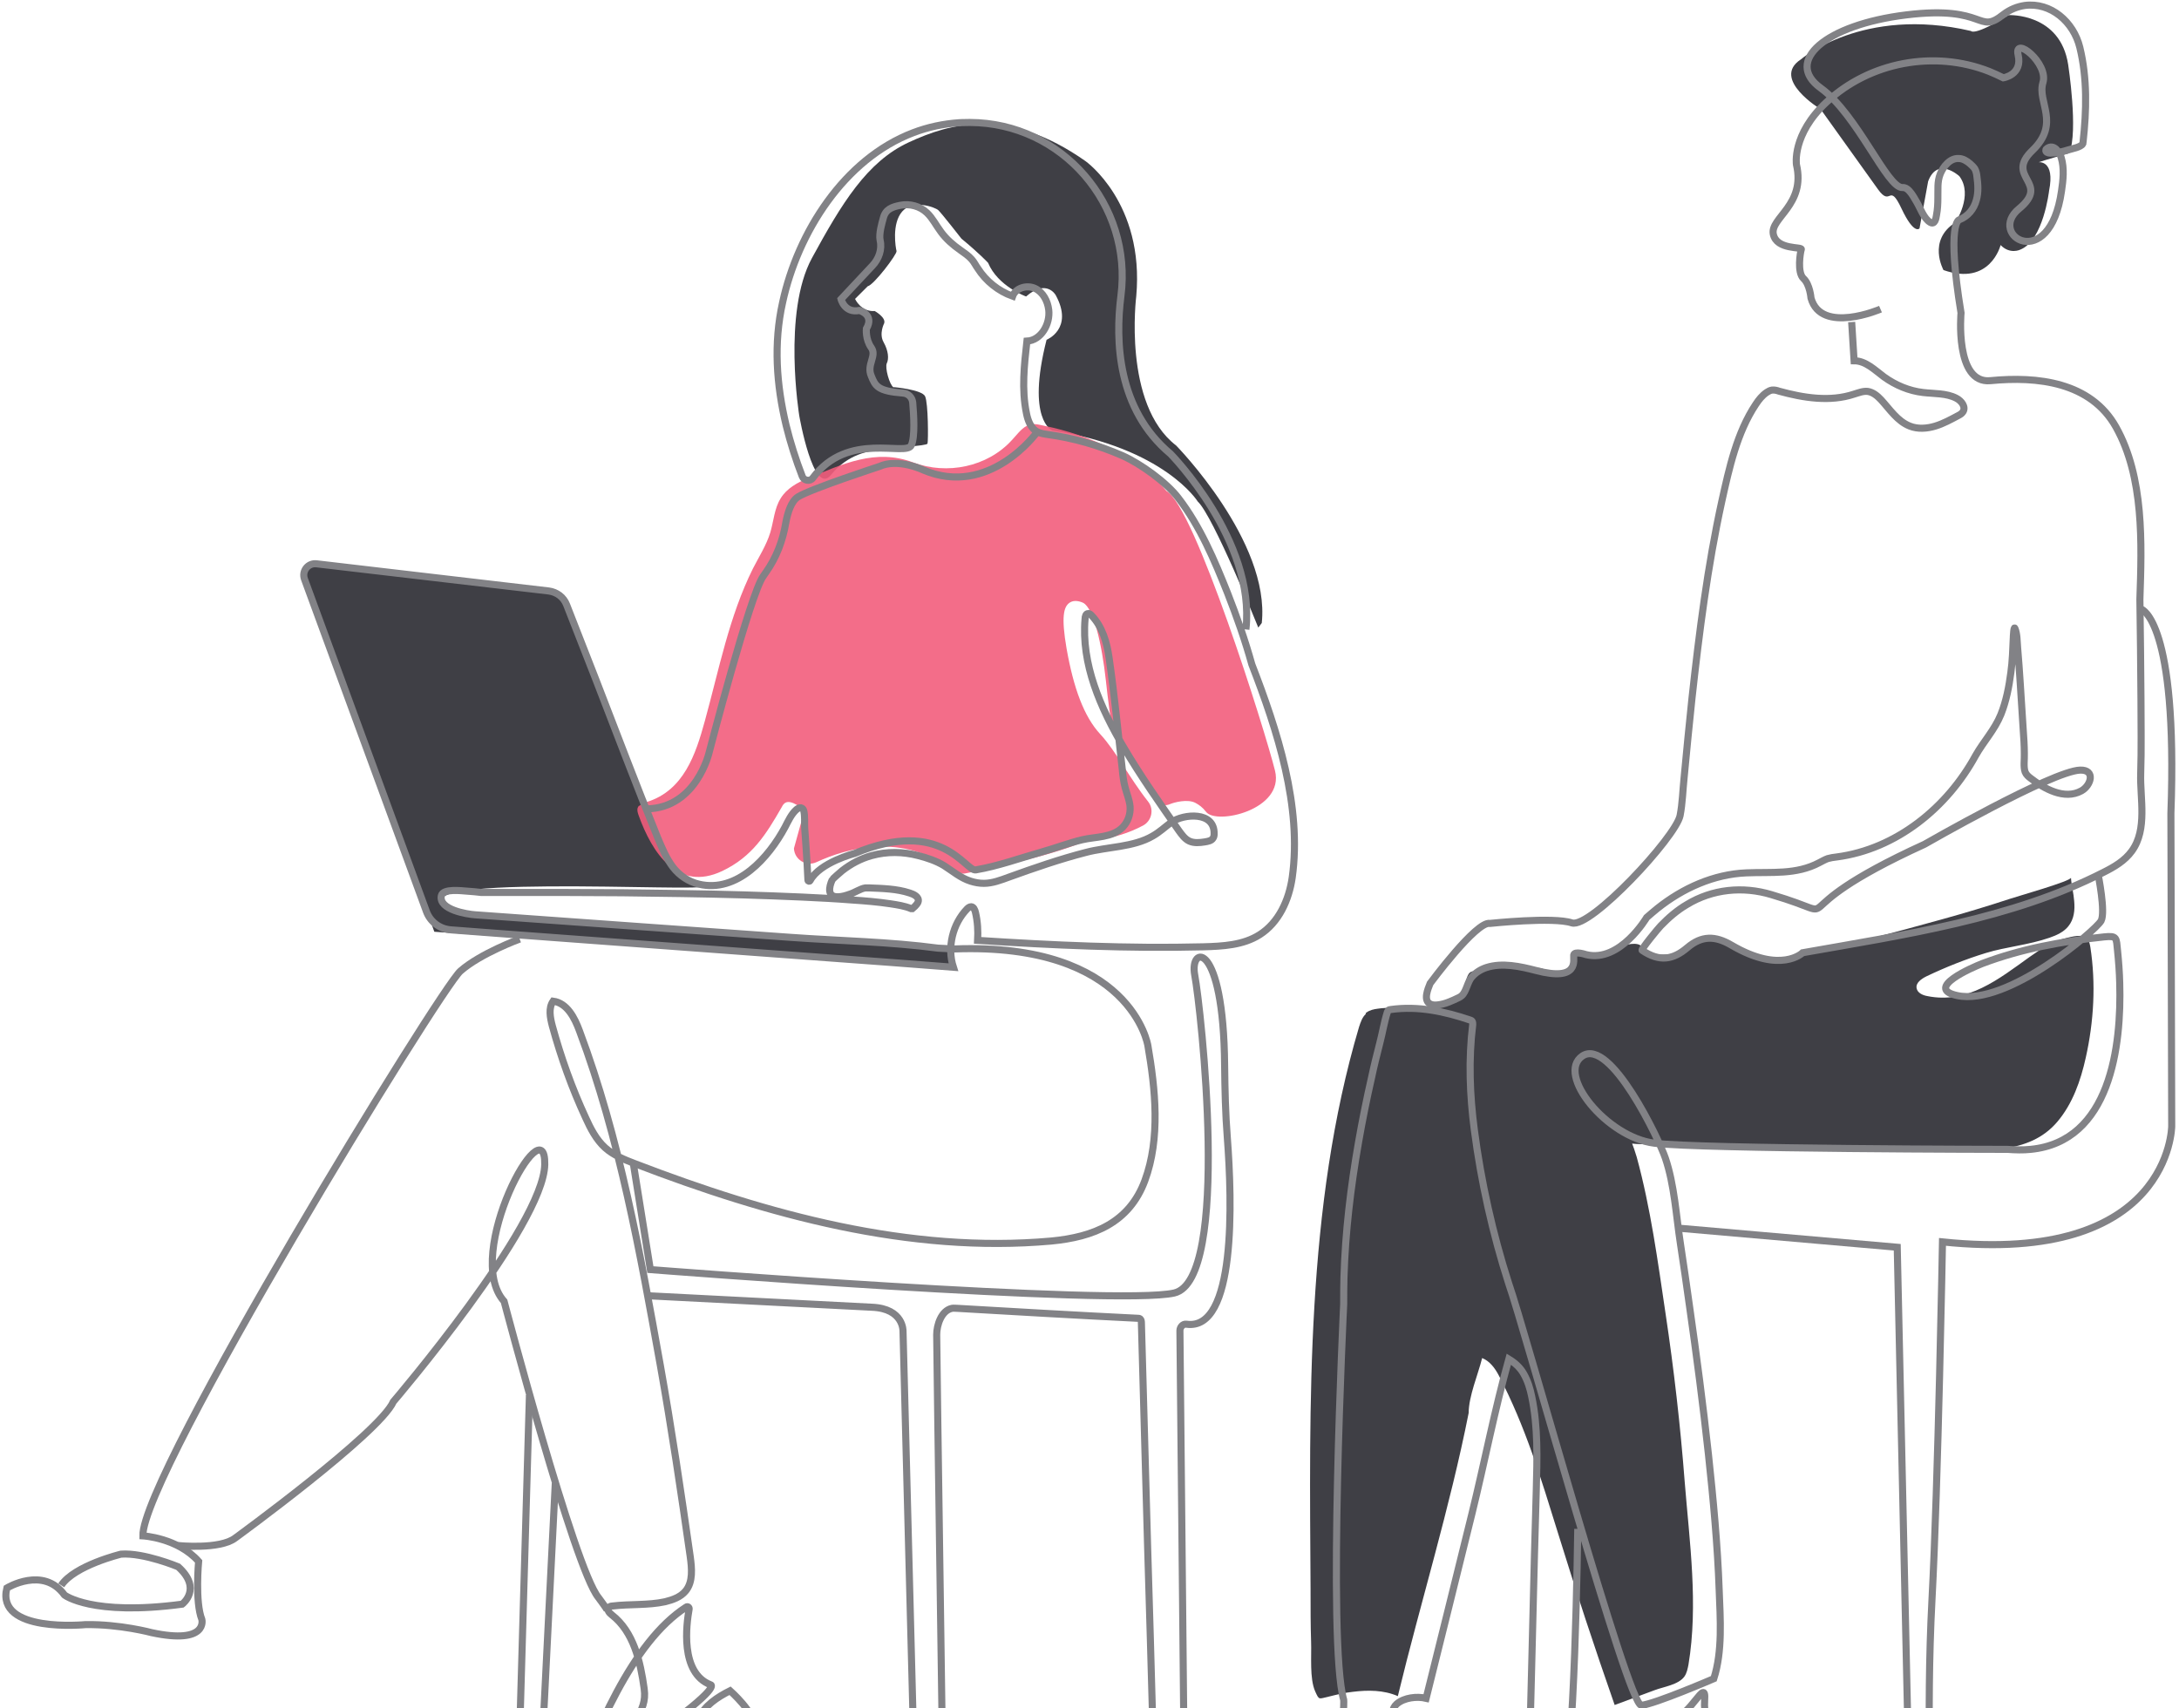 <svg width="389" height="305" viewBox="0 0 389 305" fill="none" xmlns="http://www.w3.org/2000/svg">
<g clip-path="url(#clip0_16_6028)">
<path d="M159.57 69.125C159.57 69.125 164.571 69.557 165.148 70.758C165.725 71.959 165.725 78.778 165.581 79.21C165.437 79.642 159.378 79.883 157.262 80.219C155.146 80.555 151.443 80.987 148.318 84.829C145.192 88.671 142.692 74.264 142.692 74.264C142.692 74.264 139.662 55.775 144.952 46.074C150.241 36.373 154.761 28.881 162.215 25.424C169.668 21.966 179.911 18.988 193.808 28.785C193.808 28.785 204.339 36.229 202.848 52.893C202.848 52.893 200.395 72.199 209.965 79.546C209.965 79.546 226.795 96.691 225.256 111.242L224.631 112.059C224.631 112.059 216.601 92.129 213.812 89.535C213.812 89.535 207.897 79.979 187.845 76.857C187.845 76.857 183.18 75.032 186.835 60.673C186.835 60.673 191.74 58.704 188.47 52.701C188.47 52.701 186.835 49.724 183.181 52.941C183.181 52.941 178.131 51.116 176.4 46.938C176.4 46.938 174.91 45.305 171.64 42.616C171.64 42.616 168.081 38.054 167.504 37.526C166.927 36.997 162.984 35.556 161.061 37.766C159.137 39.975 159.907 44.297 160.051 44.825C160.195 45.353 156.012 50.876 154.906 51.116L152.646 53.373C152.646 53.373 153.703 55.727 156.156 55.534C156.156 55.534 158.224 56.687 157.839 57.744C157.839 57.744 156.877 59.569 157.743 61.105C158.608 62.642 158.704 64.083 158.32 64.851C157.935 65.62 158.801 68.741 159.522 69.173L159.57 69.125Z" fill="#3F3F45"/>
<path d="M55.803 107.109L77.539 166.371L170.634 172.998L169.192 169.492C169.192 169.492 84.223 163.969 81.818 162.913C64.651 155.517 128.078 159.503 125.192 158.207C123.029 157.198 119.855 155.805 118.028 151.531C111.728 136.98 107.641 121.564 100.764 107.253C100.043 106.821 99.178 106.341 98.168 105.957C96.389 105.332 93.696 104.708 89.993 104.756L55.515 100.914C55.515 100.914 52.101 101.827 55.755 107.061L55.803 107.109Z" fill="#3F3F45"/>
<path d="M344.216 32.377L342.677 40.781C342.677 40.781 341.716 42.03 339.455 37.228C337.195 32.425 337.628 37.084 335.272 33.818L325.029 19.507C325.029 19.507 316.134 14.128 321.471 10.622C321.471 10.622 332.531 1.018 351.862 5.532C351.862 5.532 352.391 6.54 358.594 2.698C358.594 2.698 367.827 2.266 369.221 11.583C369.221 11.583 371.048 23.445 369.413 27.335C369.413 27.335 364.749 28.679 363.931 28.968C363.931 28.968 366.913 28.535 365.807 34.058C365.807 34.058 364.797 42.942 360.662 44.575C360.662 44.575 358.834 45.488 357.151 43.759C357.151 43.759 355.324 51.154 346.957 48.225C346.957 48.225 344.024 42.942 349.073 39.725C349.073 39.725 352.343 34.874 349.794 31.465C349.794 31.465 345.899 27.863 344.216 32.377Z" fill="#3F3F45"/>
<path opacity="0.9" d="M114.037 143.902C114.037 143.902 113.893 144.095 113.845 144.239C113.701 144.671 113.845 145.103 113.989 145.535C116.393 152.259 120.962 159.318 128.944 155.524C134.282 152.979 136.734 149.041 139.571 144.095C139.716 143.806 139.908 143.518 140.148 143.374C141.158 142.654 143.466 144.383 143.514 145.055L141.735 151.49C141.831 153.507 143.947 154.804 145.774 153.939C151.064 151.49 161.066 148.561 170.01 155.38C170.683 155.86 171.501 156.101 172.318 155.956C176.261 155.188 188.427 152.691 194.101 150.002C194.101 150.002 198.718 150.242 204.055 147.408C205.594 146.592 206.075 144.527 204.969 143.134C201.555 138.812 199.295 134.202 196.41 131.08C193.524 127.959 191.649 122.868 190.399 115.76C189.437 110.142 189.87 108.317 190.976 107.596C191.697 107.116 192.659 107.308 193.38 107.644C195.207 108.605 196.698 114.896 197.419 121.475C197.612 123.204 197.804 124.933 198.044 126.662C198.285 128.391 198.574 130.12 199.487 131.704C200.208 132.905 201.17 133.914 201.892 135.162C202.613 136.411 203.142 137.515 203.719 138.716C204.921 141.213 206.027 143.47 207.758 143.758C208.095 143.806 208.479 143.758 208.912 143.566C209.585 143.278 212.038 142.606 213.432 143.374C214.057 143.71 214.682 144.143 215.308 144.959C217.087 147.36 229.349 144.623 227.618 137.611C225.887 130.6 213.288 90.452 208.239 87.666C203.045 81.375 194.246 77.629 186.504 76.045C185.35 75.805 184.34 75.469 183.282 76.045C182.224 76.621 181.455 77.726 180.637 78.59C176.261 83.392 169.048 84.833 163.037 82.576C156.305 80.031 150.439 82.864 144.188 85.409C142.312 86.178 140.437 87.234 139.379 88.963C138.225 90.788 138.129 93.045 137.504 95.11C136.83 97.319 135.484 99.432 134.426 101.497C130.146 110.094 128.367 119.554 125.819 128.775C124.184 134.73 122.068 141.117 115.528 143.182C115.047 143.326 114.518 143.518 114.182 143.854L114.037 143.902Z" fill="#F25D7D"/>
<path d="M243.869 181.019C243.196 181.595 242.908 182.508 242.619 183.372C233.098 215.5 233.771 250.653 233.964 283.79C233.964 283.934 233.964 284.126 233.964 284.27C233.964 287.248 233.963 290.177 234.06 293.155C234.156 295.7 233.771 299.686 234.781 301.991C235.55 303.672 235.358 303.336 237.378 302.903C238.724 302.567 240.119 302.231 241.513 302.087C244.206 301.751 246.995 301.751 249.544 302.855C253.631 285.999 258.824 269.287 262.19 252.286C262.19 249.309 263.873 245.419 264.595 242.489C265.941 243.018 266.903 244.314 267.576 245.611C272.337 254.735 275.126 264.052 278.155 273.801C281.329 284.078 284.695 294.259 288.253 304.44C290.61 303.576 293.014 302.663 295.37 301.799C297.005 301.174 299.65 300.838 300.708 299.35C301.14 298.725 301.285 297.957 301.429 297.237C303.208 286.527 301.621 275.338 300.756 264.58C299.986 254.543 298.832 244.506 297.342 234.565C295.947 225.201 294.697 215.788 292.196 206.616C291.042 202.678 289.119 199.028 287.003 195.522C285.368 192.833 282.868 188.751 279.405 188.318C273.395 187.55 277.77 204.166 293.399 204.31C303.93 204.743 314.509 205.079 325.039 205.271C332.204 205.415 339.417 205.511 346.582 205.415C353.747 205.319 362.162 206.327 367.259 200.324C370 197.107 371.443 192.977 372.357 188.847C373.799 182.412 374.184 175.64 373.174 169.109C373.078 168.581 372.982 168.052 372.645 167.62C371.876 166.66 369.76 167.284 368.75 167.524C366.346 168.052 364.374 169.445 362.307 170.886C356.873 174.776 351.247 179.338 344.034 177.849C343.216 177.705 342.303 177.273 342.158 176.457C341.966 175.496 343.024 174.776 343.889 174.343C347.304 172.711 350.91 171.27 354.517 170.165C358.123 169.061 362.21 168.725 365.913 167.428C367.163 166.996 368.414 166.42 369.231 165.411C370.289 164.114 370.433 162.482 370.289 160.897C370.193 159.504 369.808 158.159 369.712 156.719C369.712 157.343 359.998 160.08 358.748 160.513C354.805 161.809 350.814 163.01 346.823 164.114C338.696 166.324 331.05 168.581 322.683 169.829C320.712 170.117 320.135 170.838 318.211 171.318C316.095 171.894 308.017 167.86 305.757 167.476C302.054 166.804 301.718 171.222 295.178 170.358C292.87 170.069 293.591 168.821 292.293 168.581C289.744 168.052 284.358 171.558 282.242 170.069C281.088 169.301 280.175 174.824 277.674 173.719C278.155 173.911 274.885 172.711 274.645 172.855C273.491 173.575 272.385 172.855 271.038 172.711C267.624 172.375 266.278 172.711 262.767 173.479C261.613 173.719 261.613 176.601 260.988 177.609C260.603 178.233 258.776 178.137 258.151 178.57C254.881 180.779 249.399 179.578 245.985 180.106C245.264 180.202 244.543 180.346 243.966 180.779C243.869 180.827 243.821 180.875 243.773 180.971L243.869 181.019Z" fill="#3F3F45"/>
<path d="M92.779 167.672C92.779 167.672 85.807 170.217 82.2 173.387C78.594 176.556 25.266 263.527 25.506 274.237C25.506 274.237 31.709 274.573 35.46 278.799C35.46 278.799 34.787 286.051 36.037 289.172C36.037 289.172 37.191 293.686 27.093 291.525C27.093 291.525 21.419 289.989 15.264 290.085C15.264 290.085 -0.797 291.669 1.223 283.553C1.223 283.553 7.714 279.567 11.513 284.802C11.513 284.802 16.37 288.596 32.527 286.435C32.527 286.435 36.181 283.697 31.806 279.76C31.806 279.76 25.699 277.214 21.611 277.502C21.611 277.502 13.292 279.519 10.936 283.073" stroke="#828286" stroke-width="1.264" stroke-miterlimit="10"/>
<path d="M222.422 112.392C224.202 96.496 208.958 81.033 208.958 81.033C199.437 73.061 199.1 60.815 200.11 52.843C202.226 36.562 189.579 21.915 173.134 21.867C171.932 21.867 171.21 21.915 171.21 21.915C168.421 22.107 165.68 22.684 163.035 23.692C150.677 28.398 142.406 41.557 139.714 53.995C138.079 61.343 138.608 68.69 140.339 75.942C141.108 79.064 142.07 82.089 143.224 85.067C143.512 85.835 144.618 86.027 145.099 85.355C151.399 76.855 161.785 81.609 162.699 79.496C163.372 77.959 163.132 74.069 162.939 71.86C162.843 70.948 162.122 70.227 161.16 70.179C156.688 69.843 156.255 68.931 155.534 67.106C154.668 65.089 156.592 63.552 155.534 62.063C154.476 60.574 154.669 58.702 154.669 58.702C156.159 56.156 153.418 55.436 153.418 55.436C150.773 55.964 150.148 53.419 150.148 53.419L155.726 47.464C156.88 46.263 157.506 44.534 157.121 42.902C156.88 41.749 157.458 39.78 157.698 38.916C158.083 37.379 159.237 36.947 160.727 36.658C162.41 36.322 164.238 36.803 165.488 38.003C166.498 38.964 167.123 40.26 167.988 41.413C168.902 42.661 170.104 43.718 171.402 44.63C172.124 45.159 172.893 45.639 173.47 46.311C173.903 46.792 174.192 47.416 174.576 47.944C176.019 50.201 178.231 51.978 180.779 52.891C181.308 51.402 183.328 50.826 184.771 51.498C186.213 52.17 187.031 53.755 187.223 55.34C187.511 57.837 185.877 60.767 183.328 60.911C182.847 65.185 182.366 69.507 183.232 73.733C183.472 75.03 184.001 76.47 185.155 77.095C185.732 77.383 186.358 77.479 186.983 77.575C191.599 78.199 196.119 79.496 200.399 81.369C203.62 82.809 208.237 86.123 210.353 88.909C214.248 93.951 216.844 100.098 219.153 105.909C220.788 110.087 222.278 114.313 223.48 118.635C228 130.305 232.472 143.992 230.693 156.67C230.116 160.704 228.289 164.738 224.875 166.899C221.942 168.772 218.287 168.964 214.777 169.06C201.36 169.396 187.896 168.772 174.528 167.908C174.624 166.227 174.528 164.546 174.143 162.913C174.047 162.481 173.807 161.905 173.374 161.905C173.086 161.905 172.845 162.097 172.653 162.289C170.056 164.978 169.046 169.156 170.2 172.71C162.747 172.134 155.293 171.558 147.84 171.029L117.305 168.772L89.415 166.707L80.519 166.035C78.499 165.891 76.768 164.594 76.095 162.673L54.36 103.412C53.831 101.971 54.985 100.482 56.524 100.674L97.974 105.525C99.417 105.717 100.619 106.629 101.148 107.974L106.39 121.373C110.044 130.785 113.603 140.246 117.401 149.563C118.171 151.388 118.94 153.26 120.142 154.845C121.297 156.334 122.931 157.439 124.759 157.871C131.635 159.504 137.261 153.068 140.146 147.69C140.723 146.585 141.252 145.385 142.166 144.568C142.406 144.376 142.695 144.184 142.983 144.232C143.272 144.28 143.464 144.568 143.512 144.856C143.705 145.769 143.609 146.921 143.657 147.882C143.753 148.986 143.801 150.091 143.897 151.243C144.041 153.212 144.137 155.181 144.234 157.15C144.234 157.342 144.522 157.439 144.618 157.246C146.349 153.981 152.553 152.396 152.553 152.396C168.181 145.865 172.316 155.614 174.192 155.325C178.183 154.653 182.126 153.212 186.021 152.108C188.425 151.436 190.781 150.523 193.186 149.947C195.59 149.371 198.571 149.611 200.447 147.69C201.36 146.729 201.841 145.385 201.745 144.04C201.649 142.887 201.168 141.783 200.88 140.678C200.591 139.622 200.447 138.469 200.351 137.365C199.581 130.689 198.956 124.062 197.994 117.435C197.61 114.697 196.792 111.912 194.869 109.895C194.676 109.703 194.484 109.511 194.244 109.559C193.859 109.559 193.715 110.087 193.715 110.471C192.993 118.539 196.456 126.415 200.591 133.427C203.621 138.565 207.035 143.416 210.449 148.314C210.978 149.034 211.507 149.803 212.324 150.187C213.19 150.571 214.152 150.475 215.065 150.331C215.642 150.235 216.267 150.139 216.556 149.659C216.7 149.467 216.748 149.178 216.748 148.938C216.892 144.808 211.314 145.288 209.102 146.825C207.996 147.642 206.987 148.602 205.785 149.274C202.37 151.291 197.658 151.195 193.859 152.204C189.195 153.405 184.626 154.989 180.106 156.622C178.664 157.15 177.173 157.727 175.634 157.727C174.817 157.727 174.047 157.583 173.278 157.342C171.451 156.766 170.104 155.566 168.517 154.557C167.171 153.741 165.488 153.164 163.949 152.78C161.208 152.06 158.323 152.012 155.582 152.78C153.659 153.308 151.88 154.269 150.341 155.47C150.004 155.758 148.61 156.958 148.561 157.102C147.984 158.399 147.648 160.176 149.571 160.128C150.293 160.128 151.062 159.888 151.735 159.648C152.649 159.359 153.562 158.687 154.476 158.543C154.717 158.543 154.909 158.543 155.149 158.543C157.506 158.639 160.102 158.687 162.41 159.456C163.035 159.648 164.189 160.128 163.901 161.04C163.853 161.232 163.709 161.376 163.613 161.521C163.42 161.761 163.228 161.953 162.987 162.145C162.987 162.145 162.891 162.193 162.843 162.241C162.795 162.241 162.699 162.241 162.651 162.241C161.497 161.761 160.198 161.569 158.948 161.376C156.688 161.04 154.428 160.848 152.168 160.704C149.187 160.464 146.157 160.32 143.176 160.176C139.714 160.032 136.251 159.888 132.789 159.792C129.134 159.696 125.48 159.6 121.825 159.552C118.171 159.504 114.612 159.456 111.054 159.407C107.784 159.407 104.514 159.359 101.292 159.359C98.648 159.359 95.955 159.359 93.31 159.359C91.531 159.359 89.704 159.359 87.924 159.359C87.251 159.359 86.626 159.359 85.953 159.359C85.087 159.263 84.222 159.167 83.356 159.119C82.491 159.071 79.076 158.591 78.788 159.936C78.259 162.433 83.404 163.249 84.847 163.345L114.997 165.507L141.252 167.379C149.956 168.004 158.852 168.148 167.46 169.3L170.345 169.444C201.986 168.244 204.919 186.685 204.919 186.685C206.265 194.465 207.179 203.253 204.39 210.793C201.601 218.333 195.253 220.878 187.656 221.598C162.314 223.856 137.069 216.892 113.314 207.768C111.439 207.047 109.515 206.279 108.025 204.934C106.438 203.493 105.428 201.524 104.562 199.603C102.11 194.321 100.138 188.798 98.6 183.179C98.215 181.691 97.878 180.01 98.744 178.761C101.244 179.097 102.591 181.739 103.456 184.092C110.621 203.205 114.276 223.711 117.882 243.785C119.902 255.119 121.585 266.501 123.22 277.93C123.508 280.043 123.749 282.445 122.402 284.077C121.489 285.182 120.094 285.662 118.748 285.998C115.67 286.671 112.449 286.383 109.323 286.767C109.083 286.767 108.794 286.863 108.65 287.055C108.313 287.487 108.794 288.015 109.227 288.352C113.122 291.377 114.324 296.66 114.997 301.51C115.334 303.863 114.564 305.112 113.651 307.129C112.737 309.146 112.304 311.451 112.064 313.612C112.064 313.852 112.016 316.446 112.064 318.414C112.064 319.711 111.294 320.912 110.092 321.44C103.985 324.225 107.063 329.988 107.063 329.988C112.929 332.053 119.806 322.16 119.806 322.16C121.825 315.101 133.895 309.866 134.376 307.897C134.857 305.928 130.337 301.894 130.337 301.894C128.125 302.999 125.672 304.584 124.711 306.937C124.278 307.993 124.037 309.098 123.557 310.106C123.124 310.971 122.547 311.787 121.922 312.508C119.998 314.861 117.786 316.974 115.478 318.895C113.506 316.542 113.651 312.075 116.247 310.202C128.99 301.174 126.874 300.838 126.874 300.838C121.345 298.725 122.547 289.984 123.027 287.295C123.076 287.007 122.739 286.767 122.499 286.959C103.072 299.493 96.305 351.173 90.053 341.424C84.485 333.536 32.509 306.144 -25.963 322.16C-84.435 338.176 -89.54 352.86 -110.887 341.424C-132.234 329.988 -98.821 312.892 -86.291 321.44C-73.762 329.988 -125.739 389.218 -231.546 388.754C-316.192 388.383 -341.066 440.878 -342.922 467.172" stroke="#828286" stroke-width="1.264" stroke-miterlimit="10"/>
<path d="M31.758 275.966C31.758 275.966 39.259 276.734 42 274.621C42 274.621 67.727 255.892 70.227 250.273C70.227 250.273 97.059 218.865 97.252 207.916C97.444 196.966 82.489 224.004 89.991 232.36C89.991 232.36 102.541 280 106.821 285.234C106.821 285.234 108.216 287.107 108.408 287.491" stroke="#828286" stroke-width="1.264" stroke-miterlimit="10"/>
<path d="M94.516 249.117L92.16 330.614C92.16 330.614 92.689 333.399 94.516 333.255C96.344 333.111 96.248 322.402 96.248 322.402L99.133 264.821" stroke="#828286" stroke-width="1.264" stroke-miterlimit="10"/>
<path d="M185.109 77.195C185.109 77.195 176.645 88.961 164.816 83.919C164.816 83.919 160.344 81.758 156.978 83.294C156.978 83.294 144.764 87.28 142.456 88.721C141.254 89.489 140.628 91.506 140.292 93.283C139.763 96.501 138.609 99.574 136.685 102.264C136.541 102.456 136.397 102.696 136.253 102.888C133.944 106.058 126.587 134.392 126.587 134.392C126.587 134.392 124.327 144.237 115.527 144.429" stroke="#828286" stroke-width="1.264" stroke-miterlimit="10"/>
<path d="M115.43 231.353L155.679 233.418C161.353 233.658 161.209 237.692 161.209 237.692L163.565 328.697C164.334 334.556 168.47 333.26 168.47 329.322C168.47 325.384 167.22 242.11 167.22 238.317C167.22 236.636 168.037 233.994 169.961 233.61C170.249 233.562 170.586 233.61 170.874 233.61C181.597 234.234 192.321 234.859 203.044 235.387C203.188 235.387 203.381 235.387 203.525 235.483C203.717 235.627 203.765 235.915 203.765 236.203C204.15 249.458 204.487 262.761 204.871 276.015L205.352 292.199L205.785 307.615C205.881 311.025 204.679 333.212 207.805 333.74C209.872 334.124 211.555 332.443 211.555 330.474L210.642 237.596C210.642 236.972 211.171 236.348 211.796 236.444C220.692 237.74 219.971 214.545 219.105 203.163C218.768 198.889 218.672 194.567 218.624 190.245C218.432 167.673 212.277 168.778 213.287 174.109C214.393 179.968 219.778 228.52 209.632 230.873C199.486 233.226 116.104 226.695 116.104 226.695L113.074 207.821" stroke="#828286" stroke-width="1.264" stroke-miterlimit="10"/>
<path d="M335.711 55.197C335.711 55.197 325.132 59.759 323.304 53.227C323.304 53.227 323.112 50.778 321.958 49.722C320.804 48.665 321.381 45.063 321.573 44.535C321.765 44.007 317.149 44.679 316.572 41.798C315.995 38.916 322.391 36.563 320.708 29.408C320.708 29.408 319.842 24.029 326.093 18.218C333.787 11.063 345.28 8.902 355.089 12.743C355.907 13.08 356.772 13.464 357.638 13.896C357.638 13.896 361.1 13.368 360.283 9.814C359.465 6.26 365.765 11.303 364.707 14.76C363.649 18.218 367.88 22.012 362.831 26.863C357.782 31.713 366.197 32.529 360.427 37.284C354.657 42.038 365.909 48.953 368.025 34.114C368.313 32.193 368.554 30.08 367.977 28.159C367.688 27.199 366.678 25.614 365.428 26.526C365.332 26.574 365.236 26.67 365.236 26.814C365.139 27.151 365.62 27.343 366.005 27.343C367.111 27.343 368.169 27.103 369.227 26.766C369.804 26.574 371.535 26.286 371.824 25.662C371.824 25.566 371.872 25.47 371.872 25.374C372.497 19.755 372.641 13.992 371.295 8.469C370.189 3.907 366.101 0.353 361.437 0.978C360.187 1.17 358.888 1.65 357.686 2.562C352.926 6.356 354.849 0.882 340.327 2.658C325.805 4.435 318.447 10.967 325.035 15.721C331.623 20.475 336.913 33.682 339.654 33.49C340.808 33.394 341.721 35.363 342.202 36.131C342.827 37.188 343.452 39.013 344.558 39.685C345.424 40.213 345.616 39.013 345.712 38.388C345.905 37.38 345.953 36.323 345.953 35.315C346.001 33.826 345.809 32.481 346.386 31.041C346.674 30.368 347.059 29.696 347.636 29.168C348.165 28.639 348.886 28.255 349.656 28.303C350.425 28.303 351.098 28.735 351.675 29.216C352.012 29.504 352.3 29.792 352.541 30.128C352.781 30.56 352.877 31.041 352.925 31.521C353.118 32.913 353.214 34.354 352.829 35.699C352.397 37.332 351.339 38.628 349.752 39.253C349.752 39.253 347.444 39.685 350.088 55.869C350.088 55.869 348.934 68.595 355.33 67.971C363.745 67.154 373.218 68.211 377.738 76.231C382.787 85.211 382.355 97.025 382.018 107.014C382.114 112.969 382.162 118.876 382.21 124.831C382.21 129.249 382.306 133.716 382.162 138.134C382.018 142.552 383.412 148.075 380.575 151.965C379.325 153.693 377.45 154.798 375.526 155.758C359.177 164.115 339.702 166.948 321.813 170.118C321.813 170.118 317.967 173.96 309.119 168.773C306.185 167.044 303.781 167.044 301.232 169.205C298.684 171.366 296.28 171.798 293.154 169.685C292.913 169.541 296.087 165.699 296.472 165.315C297.866 163.874 299.405 162.53 301.136 161.521C305.705 158.736 311.138 158.208 316.236 159.744C331.575 164.259 315.274 163.682 343.549 150.764C343.549 150.764 366.39 137.653 371.343 137.509C374.132 137.413 373.314 140.247 371.583 141.207C368.554 142.888 364.899 140.823 362.495 138.95C362.11 138.662 361.725 138.326 361.533 137.846C361.196 136.933 361.437 135.54 361.389 134.532C361.389 133.139 361.293 131.747 361.196 130.402C361.052 127.665 360.812 124.879 360.667 122.142C360.523 119.981 360.379 117.772 360.187 115.611C360.09 114.554 360.138 113.209 359.706 112.201C359.513 111.721 359.417 113.69 359.417 113.882C359.321 115.947 359.273 118.012 358.984 120.077C358.648 122.622 358.167 125.167 357.205 127.568C356.099 130.306 354.128 132.371 352.685 134.916C347.636 144.185 338.548 151.628 327.872 153.021C327.343 153.069 326.815 153.165 326.286 153.309C325.757 153.501 325.276 153.789 324.795 154.03C320.66 156.239 316.235 155.662 311.763 155.855C305.945 156.095 300.415 158.592 295.895 162.194C295.222 162.722 294.597 163.298 293.971 163.826C293.971 163.826 289.211 171.942 283.152 170.454C283.152 170.454 281.036 169.733 280.94 170.55C280.844 171.366 282.046 175.352 274.208 173.287C271.419 172.567 268.197 171.846 265.36 172.759C264.35 173.095 263.485 173.623 262.763 174.44C261.946 175.352 261.802 177.033 260.936 177.801C260.792 177.945 260.599 178.042 260.407 178.138C259.205 178.714 258.003 179.29 256.656 179.434C256.223 179.482 255.743 179.482 255.358 179.29C254.012 178.666 254.925 176.553 255.31 175.592C255.31 175.592 263.581 164.403 265.985 164.883C265.985 164.883 277.334 163.682 280.603 164.787C283.873 165.891 299.165 149.467 299.934 145.625C300.367 143.416 300.415 141.063 300.655 138.806C301.088 134.1 301.569 129.393 302.05 124.735C303.348 112.921 304.839 101.107 307.388 89.486C308.686 83.627 310.08 77.24 313.446 72.197C313.975 71.381 314.601 70.612 315.37 70.084C315.658 69.892 315.995 69.7 316.332 69.652C316.764 69.604 317.197 69.7 317.582 69.844C321.958 71.044 326.67 71.813 330.998 70.372C331.815 70.132 332.585 69.796 333.45 69.892C334.364 70.036 335.133 70.66 335.807 71.381C337.394 73.109 338.74 75.222 340.952 76.087C342.395 76.663 344.03 76.519 345.472 76.087C346.915 75.655 348.309 74.886 349.656 74.166C349.944 74.022 350.233 73.83 350.425 73.542C351.002 72.677 350.185 71.573 349.223 71.092C347.444 70.18 345.328 70.324 343.308 70.084C340.808 69.796 338.403 68.787 336.336 67.299C334.653 66.05 333.066 64.417 330.998 64.417C330.854 62.112 330.71 59.807 330.565 57.502" stroke="#828286" stroke-width="1.264" stroke-miterlimit="10"/>
<path d="M374.57 156.195C374.57 156.195 375.917 162.823 375.099 164.407C374.282 165.992 358.365 179.727 349.373 177.758C343.458 176.461 352.162 172.716 353.893 172.043C360.866 169.402 368.271 168.057 375.628 167.289C377.984 167.049 377.792 167.433 378.033 169.786C378.225 171.707 378.369 173.58 378.417 175.501C378.754 186.787 376.782 203.835 362.501 205.228C361.154 205.372 359.76 205.324 358.413 205.228C358.413 205.228 303.787 205.18 295.324 204.123C286.861 203.067 277.724 191.829 282.485 188.563C287.486 185.154 296.237 203.595 297.295 206.764C298.93 211.567 299.219 217.042 299.988 222.036C300.565 225.782 301.094 229.528 301.623 233.274C302.873 242.014 304.027 250.802 304.989 259.639C305.855 267.707 306.624 275.823 306.913 283.939C307.105 289.029 307.538 294.84 305.951 299.739C305.951 299.739 295.372 304.301 293.016 304.493C290.659 304.685 272.29 237.5 269.309 229.096C266.472 220.259 264.404 210.991 263.202 201.77C262.385 195.527 262.144 189.236 262.913 182.945C262.913 182.752 262.913 182.512 262.817 182.368C262.721 182.224 262.577 182.176 262.433 182.128C257.864 180.591 253.152 179.583 248.295 180.255C248.151 180.255 247.959 180.303 247.862 180.399C247.766 180.495 247.718 180.639 247.67 180.736C247.093 182.56 246.804 184.433 246.324 186.258C245.795 188.323 245.266 190.436 244.833 192.501C243.967 196.295 243.198 200.137 242.525 203.979C241.13 211.951 240.168 220.019 239.928 228.087C239.88 229.672 239.88 231.257 239.88 232.841C239.88 232.841 236.947 293.207 239.88 303.532C239.88 303.532 240.457 311.024 234.398 313.714C230.744 315.298 229.782 318.42 228.532 321.926C228.387 322.31 228.243 322.646 228.003 322.934C227.714 323.27 227.281 323.462 226.897 323.654C223.771 325.191 219.732 328.841 215.981 327.256C212.23 325.671 217.856 337.053 224.444 334.364C231.032 331.674 234.639 325.431 246.564 327.208C258.489 328.985 251.613 319.572 251.228 317.844C250.844 316.115 245.41 326.92 231.032 325.431C231.032 325.431 229.974 323.991 232.234 323.462C234.494 322.934 246.42 320.437 249.161 316.163C250.94 313.377 249.497 310.256 248.824 307.374C248.536 306.174 248.391 305.117 249.353 304.253C250.7 303.1 252.96 302.86 254.595 303.244C254.595 303.244 262.144 272.941 262.769 270.3C265.029 261.127 266.809 251.811 269.357 242.686C270.463 243.359 271.377 244.175 272.002 245.28C272.723 246.528 273.156 247.921 273.444 249.362C274.598 254.836 274.406 260.455 274.262 266.026C274.021 273.902 273.829 281.778 273.637 289.654L272.964 316.259L272.675 328.073C272.675 328.073 267.289 330.234 271.954 333.451C276.618 336.669 293.208 334.22 293.448 332.347C293.689 330.474 299.7 328.889 303.402 330.714C307.105 332.539 313.452 328.745 310.134 320.773C310.134 320.773 310.375 317.603 298.209 326.632C298.209 326.632 287.774 333.115 284.552 327.977C281.331 322.838 294.41 328.217 298.305 323.943C302.2 319.668 308.259 317.411 307.778 315.202C307.297 312.993 303.979 308.191 304.316 303.629C304.653 299.066 301.623 306.942 298.449 306.798C295.276 306.654 293.929 305.694 293.929 305.694C293.929 305.694 297.007 313.569 292.727 317.027C288.447 320.485 284.023 325.527 279.696 325.383C279.696 325.383 273.444 327.592 273.012 328.025C272.579 328.457 276.522 322.31 278.83 319.476C281.138 316.643 281.667 272.989 281.667 272.989" stroke="#828286" stroke-width="1.264" stroke-miterlimit="10"/>
<path d="M299.652 219.297L338.699 222.707L341.007 327.255" stroke="#828286" stroke-width="1.264" stroke-miterlimit="10"/>
<path d="M382.313 108.797C382.313 108.797 388.805 110.862 387.554 145.247L387.699 201.099C387.699 201.099 387.554 226.023 346.777 221.749C346.777 221.749 346.008 264.826 344.902 285.621C343.796 306.415 344.902 327.209 344.902 327.209C344.902 327.209 370.195 310.586 399.688 322.172C445.506 340.172 458.146 312.693 458.146 312.693" stroke="#828286" stroke-width="1.264" stroke-miterlimit="10"/>
</g>
<defs>
<clipPath id="clip0_16_6028">
<rect width="389" height="305" fill="white"/>
</clipPath>
</defs>
</svg>
